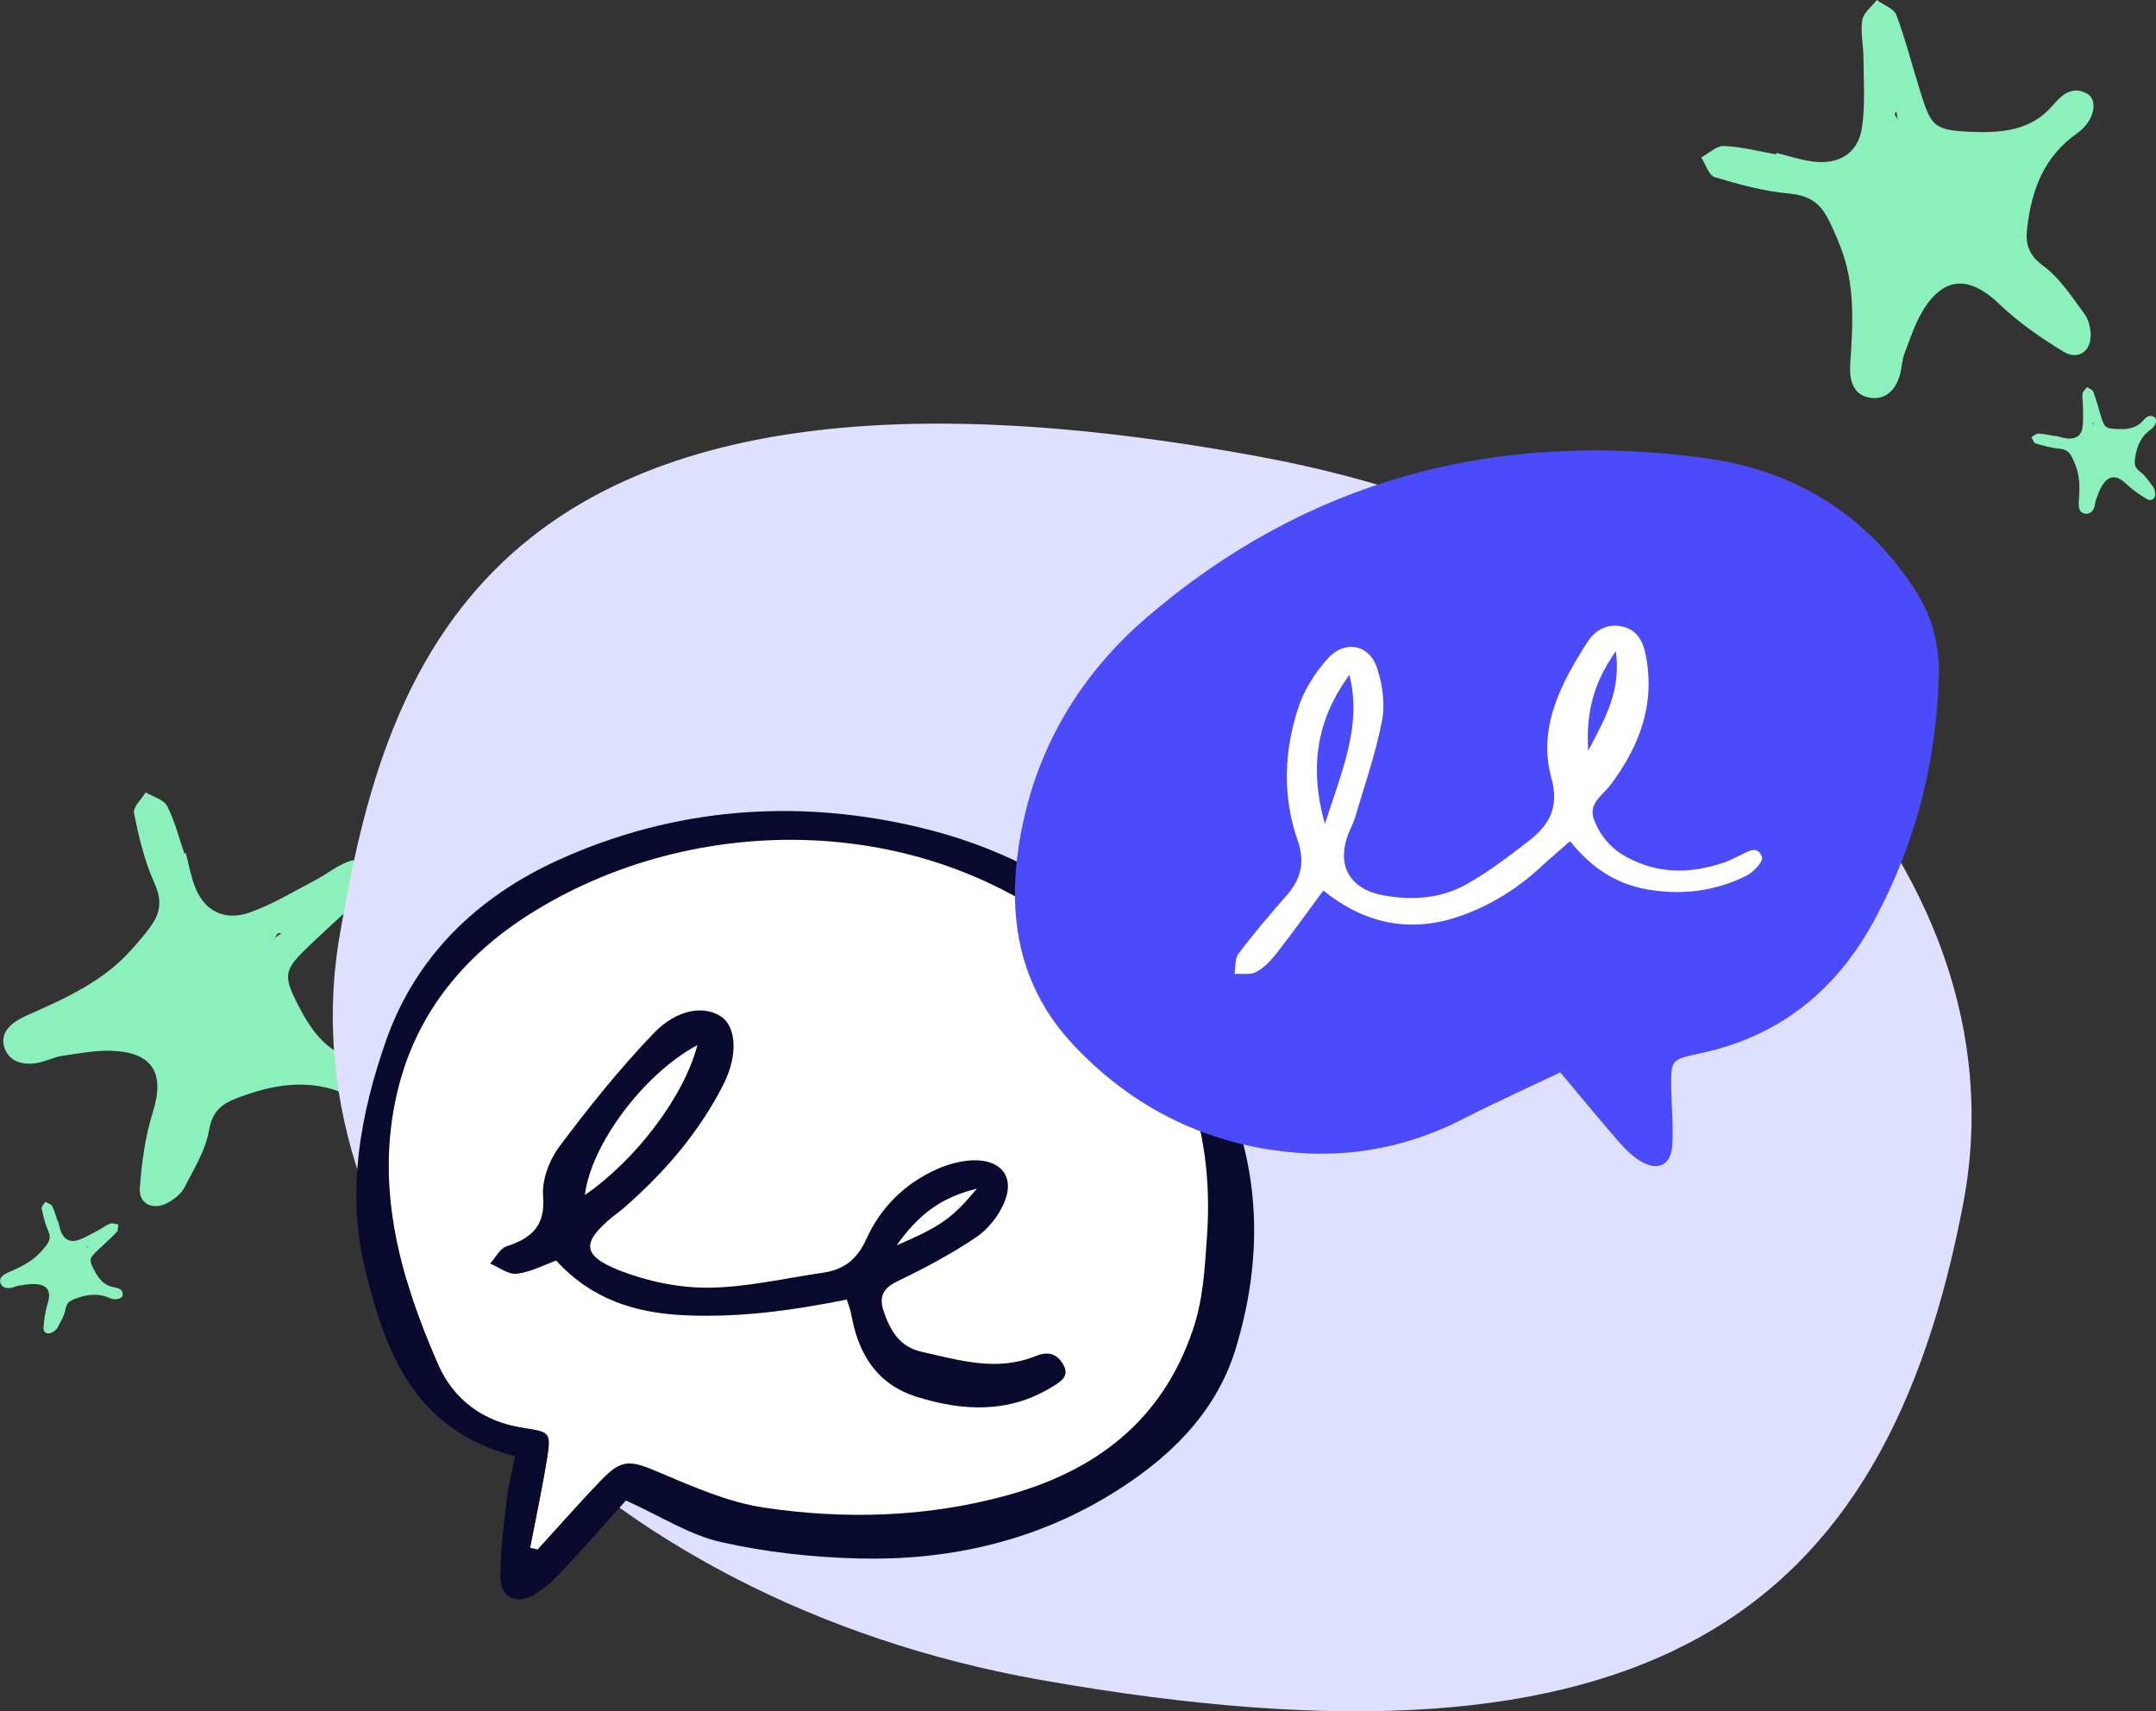 <svg width="160" height="127" viewBox="0 0 160 127" fill="none" xmlns="http://www.w3.org/2000/svg">
<rect x="0" y="0" width="160" height="127" fill="#333333" stroke="none"/>
<g clip-path="url(#clip0_2007_2859)">
<path d="M155.155 24.905C155.152 24.366 155.011 23.725 154.692 23.294C153.764 22.055 152.898 20.671 151.676 19.764C150.512 18.908 150.282 18.086 150.448 16.836C150.794 14.085 151.645 11.663 154.141 9.897C155.467 8.964 155.709 7.414 154.901 6.959C153.755 6.306 152.944 7.105 152.328 7.833C150.723 9.702 148.53 9.876 146.291 9.783C143.587 9.672 143.321 9.407 142.543 6.916C141.936 4.983 141.443 3.025 140.739 1.128C140.57 0.644 139.783 0.376 139.281 0C138.898 0.495 138.276 0.959 138.2 1.492C138.056 2.419 138.295 3.398 138.292 4.351C138.298 6.07 138.433 7.81 138.175 9.492C137.884 11.4 136.439 12.257 134.467 11.978C133.572 11.852 132.709 11.564 131.83 11.348L131.808 11.453C130.522 11.229 129.242 10.89 127.94 10.835C127.395 10.812 126.819 11.383 126.252 11.683C126.574 12.184 126.804 13.003 127.251 13.146C129.052 13.685 130.905 14.201 132.779 14.364C134.059 14.487 134.886 14.927 135.459 15.883C135.906 16.632 136.234 17.445 136.555 18.243C137.704 21.105 137.505 24.078 137.306 27.038C137.232 28.227 137.526 29.317 138.776 29.518C140.01 29.711 140.773 28.819 141.039 27.648C141.146 27.181 141.165 26.686 141.333 26.24C141.743 25.17 142.099 24.046 142.687 23.072C144.267 20.473 146.16 20.443 148.399 22.588C149.798 23.932 151.452 25.071 153.133 26.097C154.19 26.741 155.149 26.112 155.149 24.908L155.155 24.905ZM140.901 8.955C140.846 8.938 140.84 8.897 140.831 8.851C140.855 8.886 140.874 8.921 140.901 8.955ZM140.73 8.276C140.757 8.469 140.797 8.655 140.828 8.839C140.742 8.731 140.665 8.615 140.613 8.498C140.589 8.454 140.681 8.355 140.73 8.276Z" fill="#8BF0BB"/>
<path d="M159.933 36.647C159.933 36.475 159.887 36.271 159.786 36.134C159.492 35.74 159.216 35.3 158.827 35.012C158.456 34.738 158.383 34.479 158.438 34.079C158.548 33.205 158.818 32.436 159.614 31.873C160.037 31.576 160.113 31.084 159.856 30.941C159.492 30.734 159.234 30.987 159.038 31.218C158.527 31.812 157.832 31.867 157.118 31.838C156.257 31.803 156.172 31.719 155.927 30.926C155.734 30.311 155.577 29.688 155.354 29.084C155.299 28.93 155.051 28.845 154.891 28.726C154.769 28.883 154.573 29.032 154.548 29.201C154.503 29.495 154.579 29.807 154.579 30.11C154.579 30.658 154.625 31.212 154.542 31.745C154.45 32.351 153.991 32.625 153.363 32.535C153.078 32.494 152.803 32.404 152.524 32.334L152.518 32.369C152.107 32.299 151.7 32.191 151.287 32.173C151.112 32.165 150.928 32.348 150.751 32.441C150.852 32.602 150.925 32.861 151.069 32.908C151.642 33.08 152.23 33.243 152.827 33.295C153.235 33.333 153.498 33.473 153.679 33.779C153.82 34.018 153.924 34.278 154.028 34.531C154.392 35.44 154.331 36.387 154.267 37.329C154.245 37.708 154.337 38.054 154.735 38.118C155.127 38.18 155.369 37.897 155.455 37.524C155.489 37.375 155.495 37.218 155.55 37.075C155.682 36.734 155.792 36.379 155.982 36.067C156.484 35.239 157.087 35.23 157.798 35.912C158.242 36.341 158.769 36.702 159.305 37.029C159.642 37.233 159.945 37.034 159.945 36.65L159.933 36.647ZM155.397 31.573C155.378 31.567 155.375 31.556 155.375 31.538C155.385 31.55 155.391 31.561 155.397 31.573ZM155.342 31.357C155.351 31.419 155.363 31.477 155.372 31.535C155.345 31.5 155.32 31.465 155.305 31.427C155.296 31.413 155.326 31.381 155.342 31.357Z" fill="#8BF0BB"/>
<path d="M12.431 89.269C12.927 89.01 13.451 88.584 13.696 88.112C14.395 86.746 15.258 85.358 15.509 83.904C15.745 82.52 16.391 81.937 17.626 81.477C20.33 80.451 22.97 80.002 25.797 81.243C27.291 81.908 28.838 81.366 28.872 80.474C28.924 79.203 27.803 78.909 26.835 78.743C24.342 78.294 23.135 76.549 22.149 74.634C20.958 72.323 21.074 71.97 23.004 70.129C24.498 68.698 26.069 67.348 27.481 65.853C27.846 65.48 27.717 64.696 27.824 64.096C27.184 64.014 26.461 63.714 25.931 63.907C25.007 64.23 24.216 64.897 23.337 65.352C21.754 66.18 20.21 67.124 18.538 67.716C16.636 68.386 15.154 67.587 14.468 65.807C14.156 64.999 14.009 64.14 13.788 63.303L13.681 63.338C13.271 62.155 12.973 60.925 12.401 59.809C12.162 59.343 11.359 59.133 10.811 58.804C10.502 59.314 9.856 59.897 9.941 60.34C10.306 62.103 10.716 63.898 11.463 65.538C11.966 66.666 11.954 67.567 11.344 68.502C10.866 69.234 10.272 69.898 9.69 70.548C7.598 72.877 4.762 74.133 1.932 75.383C0.799 75.893 -0.064 76.656 0.346 77.796C0.759 78.921 1.948 79.131 3.154 78.79C3.635 78.656 4.104 78.437 4.597 78.361C5.779 78.192 6.989 77.95 8.168 77.977C11.323 78.055 12.257 79.623 11.347 82.52C10.777 84.332 10.517 86.259 10.376 88.153C10.287 89.345 11.329 89.843 12.437 89.269H12.431ZM20.333 69.729C20.324 69.677 20.358 69.65 20.397 69.621C20.376 69.659 20.354 69.691 20.333 69.729ZM20.875 69.26C20.713 69.377 20.556 69.496 20.4 69.61C20.459 69.487 20.529 69.368 20.615 69.269C20.642 69.228 20.78 69.257 20.875 69.26Z" fill="#8BF0BB"/>
<path d="M3.881 98.878C4.04 98.796 4.205 98.659 4.282 98.51C4.505 98.076 4.778 97.633 4.857 97.173C4.931 96.733 5.139 96.546 5.531 96.4C6.392 96.074 7.231 95.931 8.132 96.328C8.606 96.537 9.099 96.365 9.108 96.083C9.127 95.678 8.769 95.585 8.462 95.532C7.669 95.389 7.286 94.833 6.971 94.224C6.591 93.489 6.628 93.376 7.243 92.79C7.718 92.335 8.217 91.904 8.667 91.429C8.784 91.309 8.744 91.062 8.778 90.869C8.573 90.843 8.343 90.747 8.174 90.808C7.88 90.91 7.629 91.123 7.351 91.269C6.848 91.531 6.355 91.831 5.825 92.02C5.222 92.233 4.75 91.98 4.53 91.414C4.429 91.158 4.383 90.884 4.312 90.619L4.279 90.63C4.147 90.254 4.052 89.864 3.871 89.508C3.795 89.36 3.541 89.293 3.366 89.188C3.268 89.351 3.063 89.534 3.09 89.674C3.207 90.234 3.335 90.805 3.574 91.33C3.733 91.688 3.73 91.977 3.537 92.274C3.384 92.507 3.198 92.717 3.011 92.924C2.346 93.664 1.443 94.063 0.542 94.463C0.181 94.626 -0.095 94.868 0.037 95.229C0.169 95.587 0.545 95.654 0.931 95.547C1.084 95.503 1.231 95.433 1.391 95.41C1.767 95.357 2.15 95.278 2.527 95.287C3.531 95.314 3.828 95.812 3.537 96.733C3.357 97.31 3.274 97.922 3.228 98.525C3.201 98.904 3.531 99.064 3.884 98.88L3.881 98.878ZM6.392 92.662C6.389 92.644 6.398 92.635 6.413 92.627C6.407 92.638 6.398 92.65 6.392 92.662ZM6.566 92.513C6.514 92.551 6.465 92.589 6.416 92.624C6.435 92.586 6.456 92.548 6.484 92.516C6.493 92.501 6.536 92.513 6.566 92.516V92.513Z" fill="#8BF0BB"/>
<path d="M25.218 69.356C28.624 49.612 35.818 23.142 93.733 33.939C126.868 40.117 150.448 64.224 145.707 89.246C139.94 119.676 122.642 132.723 77.192 124.663C43.995 118.773 20.891 94.448 25.218 69.356Z" fill="#DFDFFE"/>
<path d="M39.34 114.868C39.527 114.912 39.711 114.958 39.897 115.002C41.447 113.303 42.969 111.578 44.556 109.908C46.133 108.244 46.745 108.34 48.938 109.275C51.444 110.339 54.035 111.484 56.702 111.884C62.69 112.775 68.729 112.604 74.613 111.007C81.403 109.162 86.254 105.37 88.517 98.714C89.308 96.394 89.406 94.113 89.571 91.79C90.168 83.426 87.519 76.237 80.943 70.466C69.094 60.063 51.441 60.095 39.199 67.908C34.455 70.936 31.071 75.062 29.644 80.413C27.696 87.71 29.588 94.605 32.519 101.285C33.622 103.797 35.79 105.513 38.786 105.959C40.813 106.259 40.908 106.285 40.599 108.206C40.24 110.435 39.763 112.647 39.337 114.868H39.34Z" fill="white"/>
<path d="M46.448 111.356C44.997 112.971 43.425 114.769 41.787 116.514C41.135 117.208 40.415 117.896 39.588 118.374C38.329 119.102 37.129 118.499 37.132 117.074C37.132 115.203 37.371 113.329 37.582 111.464C37.708 110.365 37.983 109.284 38.216 108.072C30.633 106.122 28.566 100.163 27.092 94.183C25.693 88.5 26.722 82.718 28.648 77.228C30.823 71.035 35.349 66.579 41.481 63.804C50.004 59.946 59.073 59.238 68.126 61.374C79.727 64.111 87.295 71.271 91.353 82.004C93.638 88.045 93.522 94.022 91.727 100.011C90.248 104.951 86.588 108.422 82.129 111.085C76.527 114.434 70.288 115.818 63.743 115.658C60.313 115.573 56.828 115.189 53.496 114.437C51.174 113.915 49.067 112.537 46.452 111.353L46.448 111.356ZM39.34 114.868C39.527 114.912 39.711 114.958 39.897 115.002C41.447 113.303 42.969 111.578 44.556 109.908C46.133 108.244 46.745 108.34 48.938 109.276C51.444 110.339 54.035 111.485 56.702 111.884C62.69 112.776 68.729 112.604 74.613 111.007C81.403 109.162 86.254 105.37 88.517 98.714C89.307 96.394 89.405 94.113 89.571 91.79C90.168 83.426 87.519 76.237 80.943 70.466C69.094 60.063 51.441 60.095 39.199 67.908C34.455 70.936 31.071 75.062 29.643 80.413C27.696 87.71 29.588 94.605 32.519 101.285C33.622 103.797 35.79 105.513 38.786 105.959C40.813 106.259 40.908 106.285 40.599 108.206C40.24 110.435 39.763 112.647 39.337 114.868H39.34Z" fill="#09092D"/>
<path d="M62.846 96.441C58.715 97.272 54.843 97.785 50.85 97.61C47.086 97.444 43.894 96.403 41.276 93.553C40.329 93.888 39.361 94.413 38.342 94.529C37.726 94.602 37.034 94.046 36.372 93.772C36.777 93.329 37.098 92.65 37.603 92.487C39.53 91.863 40.476 90.904 40.305 88.765C40.207 87.553 40.767 86.081 41.53 85.064C43.701 82.164 45.983 79.314 48.501 76.688C50.258 74.852 52.289 74.605 53.535 75.456C54.632 76.202 54.782 78.314 53.689 80.474C51.909 83.994 49.349 86.973 46.335 89.61C46.044 89.864 45.723 90.085 45.422 90.333C43.165 92.204 43.175 93.183 45.998 94.29C48.044 95.092 50.387 95.581 52.589 95.561C55.422 95.532 58.249 94.862 61.076 94.448C62.662 94.218 63.621 93.436 64.301 91.936C65.333 89.654 67.115 87.838 69.544 86.76C70.334 86.41 71.238 86.16 72.101 86.113C74.233 85.999 75.32 87.287 74.555 89.173C74.15 90.167 73.372 91.187 72.466 91.802C70.625 93.049 68.625 94.107 66.604 95.083C65.477 95.628 65.226 96.266 65.587 97.333C66.065 98.743 66.757 99.956 68.408 100.323C71.195 100.944 73.982 101.806 76.836 100.641C77.694 100.291 78.362 100.393 78.858 101.183C79.467 102.15 78.677 102.558 78.028 102.954C74.84 104.895 71.443 104.729 68.04 103.663C64.953 102.695 63.664 100.34 63.158 97.473C63.109 97.202 62.999 96.942 62.846 96.444V96.441ZM51.753 77.557C47.723 79.725 43.851 84.977 43.404 88.683C47.156 86.11 50.773 81.371 51.753 77.557ZM72.496 88.214C69.722 88.887 68.111 90.222 66.546 92.416C69.829 91 70.631 90.441 72.496 88.214Z" fill="#09092D"/>
<path d="M139.165 68.17C136.381 73.355 132.237 76.875 126.167 78.172C123.995 78.635 123.995 78.65 124.026 80.794C124.05 82.208 124.191 83.63 124.096 85.038C123.998 86.48 123.021 86.932 121.75 86.174C121.098 85.784 120.553 85.207 120.054 84.641C118.66 83.041 117.325 81.404 115.793 79.582C113.343 80.745 110.909 81.844 108.541 83.059C104.054 85.347 99.341 86.096 94.312 85.329C88.453 84.431 83.593 81.713 79.712 77.603C75.106 72.731 74.613 66.803 76.006 60.675C77.342 54.814 80.469 49.796 85.109 45.812C96.949 35.647 110.948 31.847 126.651 34.012C133.257 34.927 138.525 38.238 142.108 43.757C143.437 45.806 143.97 47.995 143.878 50.411C143.648 56.667 142.157 62.583 139.159 68.173L139.165 68.17Z" fill="#4B4BF9"/>
<path d="M98.208 66.086C96.943 67.794 95.868 69.298 94.728 70.755C94.315 71.282 93.816 71.816 93.228 72.13C92.799 72.361 92.162 72.241 91.617 72.276C91.706 71.766 91.629 71.143 91.914 70.767C93.032 69.289 94.238 67.87 95.466 66.471C96.56 65.224 96.866 63.982 96.296 62.35C95.163 59.104 95.289 55.755 96.349 52.518C96.777 51.212 97.586 49.933 98.523 48.884C99.785 47.47 101.61 47.808 102.189 49.563C102.596 50.795 102.805 52.229 102.563 53.479C102.094 55.916 101.261 58.288 100.557 60.681C100.416 61.158 100.149 61.601 99.99 62.076C99.224 64.317 100.223 65.999 102.658 66.445C104.777 66.832 106.909 66.687 108.78 65.652C110.425 64.74 111.931 63.58 113.42 62.435C114.982 61.231 115.732 59.914 115.129 57.725C114.109 54.019 115.83 50.702 117.836 47.607C118.403 46.733 119.374 46.188 120.553 46.538C121.6 46.849 121.952 47.709 122.139 48.653C122.844 52.247 121.683 55.374 119.511 58.256C118.923 59.034 117.836 59.649 118.293 60.829C118.755 62.024 119.539 62.974 120.764 63.63C123.083 64.874 125.438 64.836 127.857 64.041C128.268 63.907 128.651 63.688 129.046 63.516C129.652 63.251 130.408 62.648 130.761 63.6C130.874 63.904 130.16 64.702 129.649 64.962C127.34 66.139 124.847 66.448 122.265 66.008C119.916 65.606 118.093 64.387 116.516 62.426C115.778 63.076 115.077 63.665 114.409 64.285C112.694 65.874 110.755 67.121 108.507 67.931C104.703 69.301 101.304 68.575 98.208 66.092V66.086ZM100.14 50.078C97.773 53.322 97.111 56.819 98.321 61.147C99.592 57.186 101.09 53.832 100.14 50.078ZM119.913 48.318C118.21 50.763 117.698 52.905 117.861 55.723C119.135 53.267 120.317 51.297 119.913 48.318Z" fill="white"/>
</g>
<defs>
<clipPath id="clip0_2007_2859">
<rect width="160" height="127" fill="white"/>
</clipPath>
</defs>
</svg>

